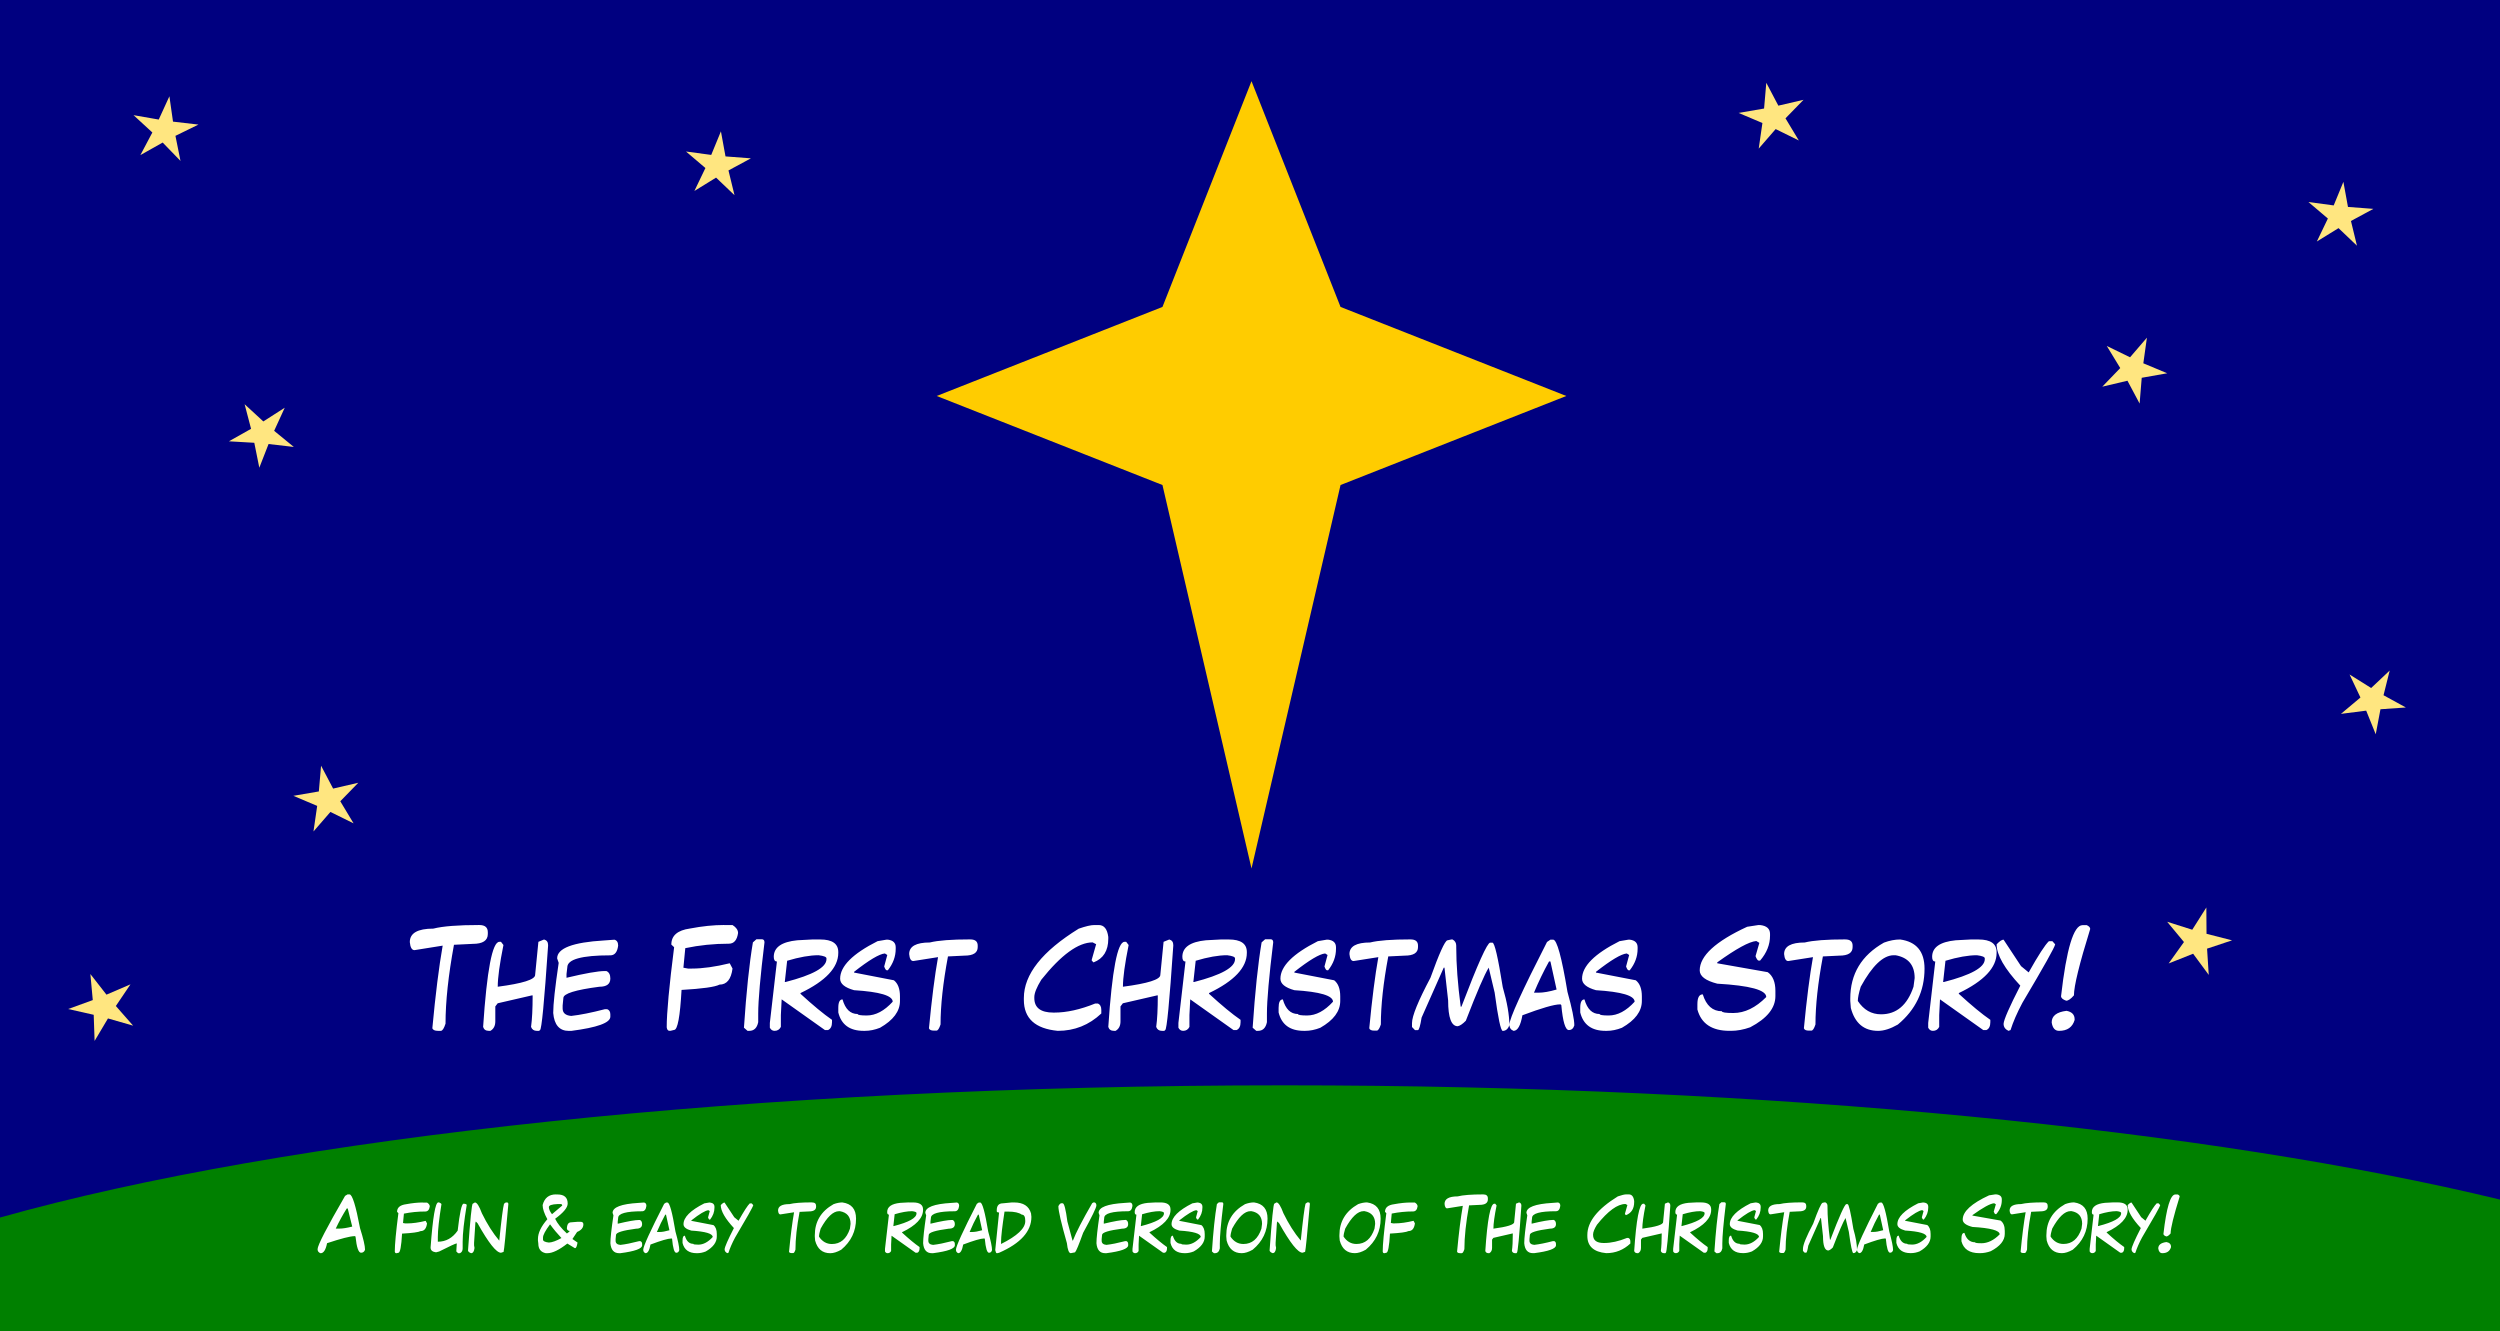 <svg width="1540" height="820" viewBox="0 0 1540 820" xmlns="http://www.w3.org/2000/svg"><rect x="0" y="0" width="1540" height="820" fill="#808080" stroke="none"/><title>story01</title><g fill="none" fill-rule="evenodd"><path fill="green" d="M1540 280H0v540h1540z"/><path d="M1540 0v738.94c-177.35-42.932-446.83-70.377-748.677-70.377C464.2 668.563 175.01 700.743 0 750V0h1540z" fill="navy"/><path fill="#FFE680" d="M181 275.324l-15.566-1.806-5.697 14.598-3.093-15.362-15.644-.906 13.654-7.69-3.97-15.158 11.53 10.61 13.19-8.462-6.527 14.247 12.123 9.93m36.824 231.873l-14.286-7.04-10.435 12.033 2.28-15.76-14.668-6.2 15.696-2.7 1.37-15.86 7.42 14.1 15.52-3.6-11.11 11.41 8.22 13.65m1234.06-355.87l-11.36-10.83-13.36 8.24 6.8-14.15-11.97-10.17 15.56 2.09 5.97-14.52 2.82 15.45 15.65 1.19-13.81 7.46m15.25 316.18l-5.87-14.54-15.56 1.99 12.02-10.08-6.7-14.18 13.3 8.32 11.42-10.76-3.8 15.22 13.76 7.54-15.65 1.09-2.91 15.41M1335 229.94l-15.698 2.777-1.298 15.885-7.492-14.073L1295 238.2l11.068-11.472-8.29-13.617 14.333 6.98L1322.5 208l-2.21 15.788 14.71 6.144M452.458 120.246L441.1 109.41l-13.363 8.238 6.795-14.15-11.963-10.164 15.55 2.09 5.97-14.52 2.82 15.443 15.65 1.19-13.82 7.455m659.36-18.446l-14.29-7.04-10.44 12.033 2.28-15.77-14.67-6.2 15.69-2.71 1.37-15.87 7.42 14.09 15.51-3.6-11.11 11.41 8.22 13.64m252.52 514.03l-9.64-13.07-15.09 6 9.45-13.2-10.36-12.49 15.47 4.91 8.68-13.72.11 16.23 15.74 4.02-15.41 5.12 1.04 16.2M111.19 99.14l-10.977-11.33-13.746 7.74 7.385-13.94-11.61-10.68 15.54 2.715 6.57-14.342 2.22 15.618 15.67 1.82-14.168 6.94 3.115 15.47M80.38 606.34l-9.02 13.357L82 631.807l-15.49-4.45-8.235 13.854-.555-16.1L42 621.56l15.147-5.507-1.48-16.05 9.916 12.705 14.805-6.367"/><path d="M214.082 735.75h1.23c1.706 0 3.86 6.92 6.465 20.762 2.058 6.536 3.086 10.976 3.086 13.32-.43 1.237-1.25 1.856-2.46 1.856-1.576 0-2.71-3.3-3.4-9.903l-.292-.312h-.31c-2.68.026-8.32 1.47-16.93 4.336-.8 4.12-2.14 6.19-4 6.19-1.23-.43-1.85-1.26-1.85-2.48 0-2.39 5.65-13.33 16.94-32.84l1.55-.94zm-.488 8.672c-2.474 3.932-4.733 8.066-6.778 12.402h2.15c2.095 0 4.764-.416 8.007-1.25l-2.774-11.152h-.61zm46.953-3.633h2.52c1.12.7 1.68 1.49 1.68 2.36-.3 2.09-1.23 3.14-2.794 3.14-4.492 0-8.874.43-13.144 1.31l-.55 5.78 1.38.25h1.11c3.3 0 7.13-.53 11.46-1.58l.84 1.58c-.42 3.15-1.72 4.72-3.91 4.72-1.36.69-5.18 1.21-11.47 1.56-.44 7.87-1.19 11.81-2.25 11.81l-1.11.25h-.28c-.47 0-.75-.36-.84-1.06 0-4.29.74-12.15 2.22-23.6l-.82-.8c0-2.65 1.86-4.21 5.59-4.71 3.74-.71 7.18-1.06 10.33-1.06zm10-.06c.833.34 1.295.69 1.387 1.05-1.485 9.28-2.227 16.03-2.227 20.23v2.89c4.974 0 9.05-2.28 12.227-6.84 1.25-11.04 2.454-16.56 3.613-16.56h.293c1.107.11 1.66.38 1.66.8-1.667 10.05-2.5 17.58-2.5 22.6v4.2c0 1.38-.56 2.34-1.68 2.89h-1.113l-1.094-1.06v-.53l.274-4.46c-.664 0-4.278 1.66-10.84 4.98l-1.953.52c-2.227-.29-3.34-1.25-3.34-2.89v-.26c1.354-18.4 2.93-27.6 4.726-27.6h.567zm22.05 0c1.186 0 2.605 2.22 4.258 6.68 3.204 6.56 6.765 12.17 10.684 16.83 1.31-12.85 2.29-20.43 2.93-22.72l1.07-.8h.8c.53 0 .8.36.8 1.07-1.6 18.36-2.58 28.15-2.93 29.39l-1.6.52c-2.85 0-7.66-6.06-14.42-18.16l-1.08-1.08-.28.8-.8 12.3v1.6l.27 1.6c-.24 2.14-.95 3.2-2.13 3.2-1.09-.39-1.72-.93-1.88-1.6 1.37-19.25 2.34-28.87 2.93-28.87l1.35-.8zm49.844-4.94h.96c4.2 0 6.29 1.87 6.29 5.62 0 2.46-2.58 5.58-7.73 9.35 1.38 2.9 3.8 5.92 7.25 9.06 1.12-.72 1.68-1.24 1.68-1.56-.75 0-1.31-.42-1.68-1.25 0-2.71.89-4.07 2.66-4.07l3.87-.31h1.92c1.14 0 1.7.52 1.7 1.56 0 2.08-1.29 3.64-3.86 4.69l-2.89 4.35 3.15 2.18c-.37 2.29-.86 3.43-1.46 3.43h-.23l-4.59-2.81c-5.06 3.96-9.16 5.94-12.3 5.94h-.98c-3.06-.63-4.59-2.61-4.59-5.94l-.23-1.88v-.94c0-3.69 1.94-7.74 5.8-12.17-1.94-3.53-2.91-6.44-2.91-8.73 1.12-4.37 3.86-6.56 8.23-6.56zm-4.35 7.81c.03 1.26.67 2.71 1.94 4.35l6.27-5.3v-.31l-.47-.63h-2.42c-3.54.15-5.31.78-5.31 1.87zm.73 10.6c-2.89 3.86-4.33 6.57-4.33 8.12v1.23c0 .97 1.21 1.6 3.62 1.87 1.96-.08 4.53-1.01 7.74-2.79-2.56-2.7-4.9-5.51-7.01-8.44zm58.01-13.42c.9.19 1.35.88 1.35 2.05-.28 2.21-1.17 3.32-2.67 3.32-9.81 0-14.72 1.36-14.72 4.1l-.27 2.3v1.27c6.41-1.54 10.78-2.31 13.13-2.31h.53c.9.39 1.35 1.24 1.35 2.56 0 1.87-1.25 2.81-3.75 2.81-8.21 1.07-12.32 2.35-12.32 3.85l-.25 2.56v1.01c0 1.53.98 2.39 2.93 2.56 3.08-.34 6.92-1.11 11.53-2.31h.8c.72.27 1.08.87 1.08 1.79v.76c0 2.09-4.47 3.71-13.4 4.86h-.8c-3.21 0-5-2.05-5.35-6.14 0-3.01.63-8.73 1.88-17.15l-.53-1.55c0-3.47 5.35-5.51 16.06-6.14l3.48-.25zm13.42 0h.94c1.29 0 2.92 5.95 4.9 17.87 1.57 5.62 2.35 9.44 2.35 11.46-.32 1.07-.95 1.6-1.87 1.6-1.19 0-2.05-2.85-2.57-8.54l-.23-.26h-.23c-2.03.02-6.31 1.27-12.85 3.73-.62 3.55-1.64 5.33-3.05 5.33-.94-.37-1.4-1.08-1.4-2.13 0-2.06 4.3-11.49 12.88-28.28l1.17-.8zm-.46 7.46c-1.87 3.38-3.59 6.94-5.16 10.68h1.64c1.59 0 3.62-.36 6.1-1.08l-2.11-9.61h-.47zm27.21-7.46h.41c1.8.22 2.7 1.09 2.7 2.61v.53c0 2.63-.9 5.08-2.69 7.34H437c-.287-.08-.567-.52-.84-1.31l1.055-3.93-.82-.53c-1.916.17-5.43 2.26-10.55 6.29v.25l13.634 2.63c1.38 1.09 2.07 2.93 2.07 5.51v1.56c0 3.53-2.28 6.59-6.82 9.18-1.78.7-3.51 1.05-5.18 1.05h-.43c-4.74 0-7.63-2.1-8.67-6.29v-1.58c0-1.93.48-2.89 1.44-2.89.95 3.33 2.67 5 5.17 5 0 .34 1.03.51 3.1.51 3.06 0 6.02-1.57 8.88-4.71 0-2.08-4.41-3.4-13.22-3.95-3.18-.89-4.77-2.2-4.77-3.93 0-4.26 4.27-8.54 12.81-12.85l3.1-.53zm9.34 0l5.98 9.06 2.62 2.14c3.31-5.89 5.62-9.45 6.92-10.69h1.19l.96 1.07c-.13.95-3.87 7.61-11.21 20-1.85 3.47-3.2 6.59-4.06 9.33l-.7.27c-1.12-.52-1.68-1.32-1.68-2.4.07-1.4 1.97-5.75 5.72-13.07-5.4-5.81-8.1-10.52-8.1-14.14 1-1.07 1.8-1.6 2.38-1.6zm53.83-.08c1.69 0 2.54.7 2.54 2.11v.53c0 1.94-1.51 2.91-4.53 2.91l-5.64.27c-1.69 9.02-2.54 16.78-2.54 23.28-.45 1.4-.92 2.11-1.4 2.11h-.86c-.97 0-1.54-.27-1.7-.81.95-9.99 1.99-18.1 3.11-24.34l-8.47 1.32c-.79 0-1.26-.8-1.4-2.39 0-2.64 2.35-3.96 7.07-3.96 2.82-.71 7.44-1.06 13.85-1.06zm18.81.02c5.56.77 8.34 4.09 8.34 9.98 0 7.71-3.05 14.09-9.14 19.14-2.51 1.43-4.76 2.14-6.74 2.14-4.83 0-7.94-2.61-9.33-7.82l-.19-2.42v-.82c0-8.41 3.84-14.79 11.53-19.14 1.93-.72 3.78-1.08 5.55-1.08zm-14.49 21.03c2.01 3.04 4.66 4.57 7.95 4.57 5.3 0 9.01-3.15 11.12-9.44l.39-2.97c0-4.43-2.18-7.03-6.54-7.81h-.6c-3.61 0-7.38 3.59-11.31 10.78-.66 2.16-.99 3.78-.99 4.86zm55.22-21.04h2.69c4.13 0 6.2 1.44 6.2 4.31v.27c0 5.04-4.31 9.62-12.93 13.75v.25c4.31 3.96 7.9 6.92 10.78 8.9v.8c0 1.39-.45 2.29-1.35 2.7H564l-14.804-10.5-.273 5.39v4.04c-.456.9-1.173 1.35-2.15 1.35-.715 0-1.256-.36-1.62-1.08v-1.62l2.42-21.04c-.715 0-1.073-.54-1.073-1.6 0-3.24 2.69-5.13 8.062-5.67l5.12-.28zm-9.41 14.55h.27c9.33-2.4 13.99-5 13.99-7.81v-.28c0-.5-.9-.86-2.69-1.08-2.98 0-6.57.63-10.76 1.89l-.8 7.26zm39.18-14.49c.9.19 1.35.88 1.35 2.05-.28 2.21-1.18 3.32-2.67 3.32-9.81 0-14.72 1.36-14.72 4.1l-.28 2.3v1.27c6.41-1.54 10.78-2.31 13.13-2.31h.53c.9.39 1.35 1.24 1.35 2.56 0 1.87-1.25 2.81-3.75 2.81-8.21 1.07-12.32 2.35-12.32 3.85l-.25 2.56v1.01c0 1.53.98 2.39 2.93 2.56 3.08-.34 6.92-1.11 11.53-2.31h.8c.72.27 1.07.87 1.07 1.8v.76c0 2.09-4.46 3.71-13.39 4.86h-.8c-3.21 0-5-2.05-5.35-6.14 0-3.01.63-8.73 1.88-17.15l-.53-1.55c0-3.47 5.36-5.51 16.06-6.13l3.48-.25zm13.42 0h.94c1.29 0 2.92 5.95 4.9 17.87 1.57 5.62 2.35 9.44 2.35 11.46-.32 1.07-.95 1.6-1.87 1.6-1.2 0-2.06-2.85-2.58-8.54l-.23-.26h-.24c-2.03.02-6.31 1.27-12.85 3.73-.62 3.55-1.64 5.33-3.05 5.33-.94-.37-1.4-1.08-1.4-2.13 0-2.06 4.29-11.49 12.87-28.28l1.17-.8zm-.47 7.46c-1.87 3.38-3.59 6.94-5.15 10.68h1.64c1.59 0 3.62-.36 6.09-1.08l-2.1-9.61h-.47zm21.08-7.52h1.19c5.67 0 9.14 2.24 10.41 6.74l.23 2.14c0 8.94-6.62 16.31-19.88 22.11l-1.17.27H614c-.35 0-.662-.63-.935-1.9l2.36-23.18c-.95 0-1.428-.27-1.428-.8v-.55c0-2.87 1.262-4.3 3.79-4.3l5.682-.55zm-4.73 5.66c-1.42 9.22-2.13 15.41-2.13 18.59v1.34c9.94-4.96 14.91-9.64 14.91-14.03v-.26c0-2.53-.71-3.79-2.13-3.79-1.75-1.25-4.59-1.88-8.51-1.88h-2.13zm54.75-5.67h.78c.7.29 1.06.91 1.06 1.87 0 1.3-2.72 6.91-8.16 16.84-2.67 7.43-4.33 11.44-5 12.03l-2.62.52c-1.14 0-1.94-2.05-2.38-6.16-3.5-12.36-5.25-19.93-5.25-22.71.29-.81.81-1.44 1.58-1.88h1.06c.96 0 1.92 3.74 2.9 11.23l3.17 11.75h.25c1.83-4.82 5.77-12.48 11.84-22.99l.8-.53zm22.71.06c.9.19 1.35.88 1.35 2.05-.28 2.21-1.18 3.32-2.67 3.32-9.81 0-14.72 1.37-14.72 4.1l-.27 2.3v1.27c6.41-1.54 10.79-2.31 13.13-2.31h.53c.9.39 1.35 1.24 1.35 2.56 0 1.87-1.25 2.81-3.75 2.81-8.21 1.07-12.32 2.35-12.32 3.85l-.25 2.56v1.01c0 1.54.98 2.39 2.93 2.56 3.08-.34 6.92-1.11 11.53-2.31h.8c.718.28 1.07.88 1.07 1.8v.77c0 2.09-4.46 3.71-13.39 4.86h-.8c-3.22 0-5-2.05-5.35-6.14 0-3.01.62-8.72 1.87-17.15l-.53-1.55c0-3.46 5.35-5.5 16.055-6.13l3.475-.25zm15.9-.06h2.7c4.13 0 6.19 1.44 6.19 4.32v.27c0 5.04-4.31 9.62-12.93 13.75v.25c4.31 3.96 7.91 6.93 10.78 8.91v.8c0 1.39-.45 2.29-1.35 2.7h-1.07l-14.81-10.51-.27 5.39v4.04c-.45.9-1.17 1.35-2.14 1.35-.71 0-1.25-.36-1.62-1.08v-1.62l2.42-21.03c-.71 0-1.07-.53-1.07-1.6 0-3.24 2.69-5.13 8.07-5.67l5.12-.28zm-9.41 14.55h.27c9.32-2.4 13.99-5 13.99-7.81v-.28c0-.49-.9-.85-2.69-1.07-2.98 0-6.57.63-10.76 1.89l-.8 7.27zm34.85-14.49h.41c1.8.22 2.7 1.09 2.7 2.62v.53c0 2.63-.9 5.08-2.69 7.34h-.41c-.29-.08-.57-.51-.84-1.31l1.05-3.93-.82-.53c-1.91.17-5.43 2.26-10.54 6.29v.25l13.6 2.65c1.38 1.09 2.07 2.93 2.07 5.5v1.56c0 3.52-2.27 6.58-6.81 9.18-1.78.7-3.51 1.05-5.17 1.05h-.43c-4.74 0-7.63-2.1-8.67-6.29v-1.58c0-1.93.48-2.9 1.446-2.9.95 3.33 2.68 5 5.18 5 0 .34 1.04.51 3.11.51 3.06 0 6.02-1.57 8.89-4.71 0-2.09-4.4-3.4-13.22-3.95-3.17-.89-4.76-2.2-4.76-3.93 0-4.26 4.27-8.54 12.81-12.85l3.11-.53zm13.22-.14h1.84c.62 0 .92.35.92 1.07-1.43 11.69-2.15 19.8-2.15 24.33V769c-.4 1.98-1.42 2.97-3.04 2.97h-.6l-1.23-1.07c.82-12.267 1.84-22 3.07-29.2l1.21-1.075zm21.66.07c5.56.77 8.34 4.09 8.34 9.98 0 7.71-3.04 14.09-9.14 19.14-2.51 1.43-4.76 2.15-6.74 2.15-4.83 0-7.94-2.61-9.33-7.81l-.2-2.42v-.82c0-8.41 3.84-14.79 11.52-19.14 1.93-.72 3.78-1.08 5.55-1.08zm-14.49 21.04c2.01 3.05 4.66 4.57 7.95 4.57 5.3 0 9-3.15 11.11-9.43l.39-2.97c0-4.43-2.18-7.03-6.54-7.82h-.6c-3.6 0-7.37 3.59-11.31 10.78-.66 2.16-.99 3.78-.99 4.86zm28.36-21.04c1.19 0 2.61 2.22 4.26 6.68 3.2 6.56 6.76 12.17 10.68 16.83 1.32-12.85 2.3-20.42 2.93-22.72l1.08-.8h.8c.54 0 .8.36.8 1.07-1.6 18.36-2.58 28.15-2.93 29.39l-1.6.53c-2.85 0-7.65-6.06-14.41-18.17l-1.08-1.08-.27.8-.8 12.31v1.6l.28 1.6c-.23 2.13-.94 3.2-2.13 3.2-1.09-.39-1.71-.93-1.87-1.6 1.37-19.25 2.35-28.87 2.93-28.87l1.35-.8zm55.8 0c5.56.77 8.34 4.09 8.34 9.98 0 7.71-3.05 14.09-9.14 19.14-2.51 1.43-4.76 2.14-6.74 2.14-4.83 0-7.94-2.61-9.33-7.81l-.19-2.42v-.82c0-8.41 3.84-14.79 11.52-19.14 1.93-.72 3.78-1.08 5.55-1.08zm-14.5 21.03c2.01 3.05 4.66 4.57 7.95 4.57 5.3 0 9.01-3.14 11.12-9.43l.39-2.97c0-4.43-2.18-7.03-6.54-7.82h-.6c-3.61 0-7.38 3.59-11.31 10.78-.67 2.16-1 3.78-1 4.86zm41.4-20.97h2.52c1.12.7 1.68 1.49 1.68 2.36-.3 2.09-1.23 3.14-2.79 3.14-4.49 0-8.87.44-13.14 1.31l-.54 5.78 1.39.26h1.12c3.31 0 7.13-.53 11.47-1.58l.84 1.58c-.41 3.15-1.72 4.73-3.9 4.73-1.35.69-5.17 1.21-11.46 1.56-.44 7.87-1.19 11.81-2.25 11.81l-1.11.26h-.27c-.47 0-.75-.35-.84-1.05 0-4.29.74-12.15 2.23-23.6l-.82-.8c0-2.65 1.86-4.22 5.59-4.71 3.73-.71 7.18-1.06 10.33-1.06zm44.61-5c1.93 0 2.89.82 2.89 2.46v.61c0 2.25-1.72 3.38-5.15 3.38l-6.43.31c-1.93 10.47-2.89 19.46-2.89 26.99-.52 1.64-1.06 2.46-1.61 2.46h-.97c-1.11 0-1.75-.31-1.93-.92 1.08-11.59 2.26-21.01 3.54-28.24l-9.65 1.54c-.9 0-1.43-.92-1.6-2.75 0-3.07 2.68-4.61 8.05-4.61 3.22-.82 8.47-1.23 15.77-1.23zm22.13 4.94c.93.25 1.39.88 1.39 1.9v.25c-1.3 19.23-2.23 28.85-2.77 28.85l-.29.27h-.82c-.96 0-1.61-.45-1.95-1.35.37-2.57.55-6.16.55-10.78h-.27l-11.68 2.69-.82 1.07v5.12c0 1.52-.56 2.6-1.68 3.24h-.54c-1.04 0-1.69-.45-1.95-1.35 1.29-19.42 3.15-29.12 5.57-29.12h.54l.84 1.09c-1.3 6.44-1.95 11.2-1.95 14.28 8.53-1.12 12.79-2.47 12.79-4.05l1.11-11.33 1.95-.8zm24.02.06c.9.19 1.35.88 1.35 2.05-.28 2.21-1.18 3.32-2.67 3.32-9.81 0-14.72 1.37-14.72 4.1l-.27 2.3v1.27c6.4-1.54 10.78-2.31 13.12-2.31h.53c.9.39 1.35 1.24 1.35 2.56 0 1.87-1.25 2.81-3.75 2.81-8.22 1.07-12.33 2.35-12.33 3.85l-.25 2.56v1.01c0 1.53.98 2.39 2.93 2.56 3.07-.34 6.92-1.11 11.52-2.31h.8c.72.27 1.08.87 1.08 1.8v.76c0 2.09-4.46 3.72-13.4 4.86h-.8c-3.21 0-5-2.05-5.35-6.13 0-3.01.63-8.72 1.88-17.15l-.53-1.55c0-3.46 5.35-5.51 16.05-6.13l3.48-.26zm42.09-5h1.49c1.83 0 2.93 1.35 3.28 4.06v.62c0 4.1-1.69 6.81-5.06 8.11l-.61-.63v-.31l1.5-5.3-1.19-.63c-4.91 0-10.76 4.26-17.57 12.79-1.59 2.59-2.38 4.57-2.38 5.94v.31c0 3.32 2.18 4.98 6.55 4.98h.32c4.21 0 8.87-1.04 13.99-3.11h.9c.8.33 1.2 1.05 1.2 2.17V766c-4.21 3.96-9.17 5.94-14.88 5.94-7.74-.73-11.62-4.265-11.62-10.606v-.625c0-8.08 6.26-16 18.77-23.73 2.38-.83 4.17-1.25 5.35-1.25zm25.63 4.94c.93.25 1.39.88 1.39 1.9v.25c-1.3 19.23-2.23 28.85-2.77 28.85l-.29.27h-.82c-.96 0-1.61-.45-1.95-1.35.36-2.57.55-6.16.55-10.78h-.28l-11.68 2.69-.82 1.07v5.12c0 1.52-.56 2.6-1.68 3.24h-.54c-1.04 0-1.7-.45-1.96-1.35 1.29-19.42 3.15-29.12 5.57-29.12h.55l.84 1.09c-1.3 6.44-1.95 11.2-1.95 14.28 8.53-1.12 12.79-2.47 12.79-4.05l1.12-11.33 1.95-.8zm17.68 0h2.7c4.13 0 6.19 1.44 6.19 4.32v.28c0 5.04-4.31 9.62-12.93 13.75v.25c4.31 3.96 7.91 6.93 10.78 8.9v.8c0 1.39-.45 2.29-1.34 2.69h-1.07l-14.81-10.51-.27 5.39v4.04c-.46.9-1.17 1.35-2.15 1.35-.72 0-1.26-.36-1.62-1.08v-1.62l2.42-21.04c-.72 0-1.07-.54-1.07-1.6 0-3.24 2.69-5.13 8.07-5.67l5.12-.27zm-9.41 14.55h.27c9.32-2.39 13.98-5 13.98-7.81v-.27c0-.5-.9-.86-2.7-1.08-2.98 0-6.57.63-10.76 1.89l-.8 7.26zm24.57-14.63h1.83c.61 0 .92.36.92 1.07-1.43 11.69-2.15 19.81-2.15 24.34V769c-.4 1.98-1.42 2.97-3.05 2.97h-.6l-1.23-1.072c.82-12.266 1.85-22 3.07-29.2l1.21-1.074zm21.13.13h.41c1.79.22 2.69 1.09 2.69 2.61v.53c0 2.63-.9 5.07-2.7 7.34h-.41c-.29-.08-.57-.52-.84-1.31l1.06-3.93-.82-.53c-1.92.17-5.43 2.26-10.55 6.29v.25l13.63 2.63c1.38 1.09 2.07 2.93 2.07 5.51v1.56c0 3.53-2.27 6.59-6.82 9.18-1.79.7-3.51 1.05-5.18 1.05h-.43c-4.74 0-7.63-2.1-8.67-6.29v-1.58c0-1.93.48-2.89 1.45-2.89.95 3.33 2.67 5 5.17 5 0 .34 1.04.51 3.11.51 3.06 0 6.03-1.57 8.89-4.71 0-2.09-4.4-3.4-13.22-3.95-3.17-.89-4.76-2.2-4.76-3.93 0-4.26 4.27-8.54 12.82-12.85l3.1-.53zm28.63-.08c1.69 0 2.54.7 2.54 2.11v.52c0 1.94-1.51 2.91-4.54 2.91l-5.64.27c-1.69 9.02-2.54 16.78-2.54 23.28-.45 1.4-.92 2.11-1.4 2.11h-.86c-.97 0-1.54-.27-1.7-.81.95-9.98 1.99-18.09 3.11-24.33l-8.48 1.33c-.79 0-1.26-.79-1.4-2.38 0-2.64 2.36-3.96 7.07-3.96 2.83-.7 7.44-1.05 13.85-1.05zm13.86.02h.51c.83.45 1.25 1.16 1.25 2.13v.54c0 5.78.51 12.55 1.52 20.31h.26c5.58-14.61 8.86-21.91 9.85-21.91h.76c.74 0 1.92 5.08 3.54 15.23 1.51 5.2 2.26 9.57 2.26 13.08-.49 1.25-1.25 1.87-2.26 1.87-.67 0-1.6-4.37-2.77-13.11l-2.03-8.54c-1.45 2.31-4.06 8.37-7.84 18.16-1.08 1.11-2 1.73-2.77 1.87-2.18 0-3.28-2.94-3.28-8.83l-1.25-11.21h-.25l-7.58 17.09c-.45 2.85-.88 4.27-1.27 4.27h-.99l-1.01-1.054v-1.34c0-2.397 2.11-7.56 6.31-15.49 3-8.33 4.93-12.61 5.8-12.83l1.27-.27zm33.99.06h.94c1.29 0 2.92 5.95 4.9 17.87 1.56 5.62 2.34 9.44 2.34 11.46-.33 1.07-.95 1.6-1.88 1.6-1.2 0-2.06-2.85-2.58-8.54l-.23-.25h-.23c-2.03.02-6.31 1.27-12.85 3.73-.63 3.55-1.64 5.33-3.05 5.33-.94-.37-1.4-1.08-1.4-2.13 0-2.06 4.29-11.49 12.87-28.28l1.18-.8zm-.47 7.46c-1.88 3.38-3.59 6.94-5.16 10.68h1.64c1.59 0 3.62-.36 6.09-1.08l-2.11-9.61h-.47zm27.21-7.46h.41c1.79.22 2.69 1.09 2.69 2.61v.53c0 2.63-.9 5.07-2.7 7.34h-.41c-.28-.08-.56-.52-.84-1.31l1.06-3.93-.82-.53c-1.91.17-5.43 2.26-10.55 6.29v.25l13.64 2.63c1.38 1.09 2.07 2.93 2.07 5.51v1.56c0 3.53-2.27 6.59-6.82 9.18-1.78.7-3.51 1.05-5.18 1.05h-.43c-4.74 0-7.63-2.1-8.67-6.29v-1.58c0-1.93.49-2.89 1.45-2.89.95 3.33 2.68 5 5.18 5 0 .34 1.03.51 3.1.51 3.06 0 6.02-1.57 8.89-4.71 0-2.09-4.41-3.4-13.22-3.95-3.18-.89-4.77-2.2-4.77-3.93 0-4.26 4.27-8.54 12.81-12.85l3.11-.53zm44.49-5h.53c2.26.24 3.39 1.26 3.39 3.04v.6c0 3.05-1.13 5.89-3.4 8.52h-.53c-.35-.09-.7-.6-1.04-1.52l1.31-4.55-1.05-.63c-2.41.2-6.86 2.63-13.36 7.3v.31l17.28 3.05c1.75 1.26 2.62 3.39 2.62 6.39v1.82c0 4.09-2.87 7.64-8.63 10.66-2.26.81-4.44 1.21-6.54 1.21h-.52c-6.02 0-9.68-2.43-11-7.3v-1.82c0-2.24.61-3.36 1.83-3.36 1.2 3.85 3.38 5.78 6.54 5.78 0 .4 1.31.6 3.93.6 3.88 0 7.63-1.82 11.25-5.47 0-2.41-5.59-3.93-16.76-4.57-4.01-1.03-6.01-2.54-6.01-4.55 0-4.95 5.41-9.92 16.23-14.92l3.928-.61zm29.65 4.92c1.69 0 2.54.7 2.54 2.11v.52c0 1.94-1.51 2.91-4.53 2.91l-5.65.27c-1.69 9.02-2.54 16.78-2.54 23.28-.46 1.4-.92 2.11-1.41 2.11h-.86c-.97 0-1.54-.27-1.7-.81.95-9.98 1.99-18.09 3.11-24.33l-8.48 1.33c-.79 0-1.26-.79-1.4-2.38 0-2.64 2.36-3.96 7.07-3.96 2.83-.7 7.44-1.05 13.85-1.05zm18.81.02c5.56.77 8.34 4.09 8.34 9.98 0 7.71-3.05 14.09-9.14 19.14-2.52 1.43-4.76 2.15-6.74 2.15-4.83 0-7.95-2.61-9.34-7.82l-.2-2.42v-.82c0-8.41 3.84-14.79 11.52-19.14 1.93-.72 3.78-1.08 5.55-1.08zm-14.5 21.03c2.01 3.04 4.66 4.57 7.95 4.57 5.3 0 9-3.15 11.11-9.44l.39-2.97c0-4.42-2.18-7.03-6.54-7.81h-.6c-3.6 0-7.37 3.6-11.31 10.78-.66 2.16-.99 3.79-.99 4.87zm38.61-21.04h2.69c4.13 0 6.19 1.44 6.19 4.32v.27c0 5.04-4.3 9.63-12.92 13.75v.26c4.31 3.96 7.9 6.93 10.78 8.91v.8c0 1.4-.45 2.3-1.35 2.7h-1.08l-14.8-10.51-.28 5.39v4.05c-.45.9-1.17 1.34-2.14 1.34-.72 0-1.26-.36-1.62-1.07v-1.62l2.42-21.04c-.71 0-1.07-.54-1.07-1.6 0-3.24 2.69-5.13 8.07-5.67l5.12-.28zm-9.42 14.55h.28c9.32-2.39 13.99-5 13.99-7.81v-.27c0-.49-.9-.85-2.7-1.07-2.98 0-6.57.63-10.76 1.89l-.8 7.26zm20.67-14.47l5.98 9.06 2.62 2.14c3.31-5.88 5.62-9.44 6.92-10.68h1.19l.96 1.08c-.13.95-3.87 7.62-11.21 20-1.85 3.47-3.2 6.59-4.06 9.33l-.7.27c-1.12-.52-1.68-1.32-1.68-2.4.07-1.39 1.97-5.75 5.72-13.07-5.4-5.8-8.1-10.52-8.1-14.14 1-1.06 1.8-1.6 2.38-1.6zm28.48-4.96c.78.36 1.18.8 1.18 1.31-3.71 11.95-5.57 19.52-5.57 22.71-1.05 1.22-1.94 1.84-2.66 1.84-1.17-.42-1.76-.94-1.76-1.56 1.85-16.2 4.3-24.3 7.35-24.3h1.46zm-6.93 29.32c1.85.35 2.78 1.31 2.78 2.89v.25c-.74 2.47-2.52 3.71-5.33 3.71-1.39 0-2.23-.97-2.52-2.89 0-2.23 1.69-3.55 5.08-3.97zM295.29 569.82c3.47 0 5.205 1.477 5.205 4.43v1.09c0 4.055-3.1 6.082-9.28 6.082l-11.57.562c-3.47 18.844-5.2 35.04-5.2 48.586-.94 2.953-1.9 4.43-2.89 4.43h-1.75c-1.99 0-3.15-.55-3.48-1.652 1.94-20.86 4.07-37.805 6.36-50.836l-17.36 2.777c-1.617 0-2.58-1.66-2.882-4.96 0-5.53 4.83-8.3 14.488-8.3 5.79-1.48 15.24-2.22 28.37-2.22zm39.83 8.895c1.667.445 2.5 1.582 2.5 3.41v.457c-2.344 34.617-4.01 51.926-4.993 51.926l-.52.492h-1.47c-1.733 0-2.905-.81-3.514-2.426.65-4.617.98-11.086.98-19.406h-.497l-21.02 4.852-1.475 1.933v9.21c0 2.743-1.01 4.69-3.02 5.837h-.98c-1.87 0-3.04-.81-3.51-2.426 2.32-34.945 5.66-52.418 10.02-52.418h.99l1.51 1.97c-2.34 11.6-3.51 20.167-3.51 25.698 15.36-2.015 23.03-4.44 23.03-7.277l2.01-20.39 3.51-1.442zm43.24.105c1.61.352 2.42 1.582 2.42 3.692-.51 3.984-2.12 5.976-4.812 5.976-17.673 0-26.51 2.46-26.51 7.383l-.49 4.15v2.29c11.53-2.76 19.405-4.15 23.624-4.15h.95c1.615.71 2.424 2.24 2.424 4.61 0 3.38-2.25 5.06-6.75 5.06-14.79 1.92-22.18 4.23-22.18 6.93l-.45 4.61v1.83c0 2.77 1.76 4.3 5.274 4.61 5.53-.61 12.44-1.99 20.74-4.15h1.44c1.29.5 1.93 1.57 1.93 3.24v1.37c0 3.78-8.04 6.69-24.12 8.76h-1.44c-5.79 0-9-3.68-9.633-11.04 0-5.41 1.124-15.7 3.374-30.86l-.95-2.77c0-6.23 9.63-9.91 28.9-11.04l6.26-.46zm67.71-9h5.167c2.28 1.453 3.41 3.094 3.41 4.922-.63 4.383-2.53 6.574-5.69 6.574-9.183 0-18.13.914-26.82 2.743l-1.16 12.05 2.846.53h2.28c6.75 0 14.55-1.09 23.41-3.27l1.72 3.27c-.87 6.58-3.54 9.88-8.02 9.88-2.74 1.45-10.533 2.54-23.38 3.27-.91 16.43-2.435 24.64-4.57 24.64l-2.283.56h-.56c-.96 0-1.54-.73-1.73-2.18 0-8.96 1.526-25.4 4.57-49.33l-1.72-1.62c0-5.53 3.81-8.83 11.427-9.88 7.64-1.46 14.67-2.18 21.09-2.18zm19.9 8.754h3.3c1.1 0 1.65.645 1.65 1.934-2.573 21.047-3.862 35.648-3.862 43.804v5.344C466.33 633.22 464.5 635 461.57 635h-1.09l-2.213-1.934c1.476-22.078 3.316-39.597 5.52-52.558l2.18-1.934zm34.41.14h4.85c7.43 0 11.15 2.59 11.15 7.77v.493c0 9.07-7.76 17.32-23.272 24.75v.457c7.757 7.125 14.226 12.468 19.406 16.03v1.442c0 2.508-.81 4.125-2.43 4.852h-1.935l-26.65-18.914-.49 9.703v7.277c-.82 1.617-2.11 2.426-3.87 2.426-1.29 0-2.26-.645-2.92-1.934v-2.918l4.36-37.863c-1.29 0-1.94-.96-1.94-2.883 0-5.836 4.84-9.234 14.52-10.195l9.21-.492zm-16.94 26.192h.493c16.78-4.312 25.17-9 25.17-14.062v-.492c0-.89-1.62-1.536-4.85-1.934-5.37 0-11.83 1.137-19.37 3.41l-1.45 13.078zm62.72-26.086h.737c3.24.4 4.86 1.97 4.86 4.71v.95c0 4.735-1.62 9.14-4.852 13.22h-.73c-.51-.14-1.02-.927-1.51-2.356l1.9-7.067-1.474-.95c-3.44.306-9.77 4.08-18.98 11.32v.458l24.54 4.747c2.48 1.968 3.73 5.273 3.73 9.914v2.812c0 6.352-4.09 11.86-12.27 16.524-3.21 1.265-6.31 1.898-9.31 1.898h-.8c-8.53 0-13.73-3.773-15.61-11.32v-2.848c0-3.47.87-5.203 2.6-5.203 1.71 6 4.82 9 9.32 9 0 .6 1.87.91 5.59.91 5.51 0 10.84-2.83 16-8.48 0-3.75-7.93-6.12-23.8-7.1-5.72-1.6-8.58-3.95-8.58-7.07 0-7.67 7.69-15.38 23.06-23.13l5.59-.95zm51.54-.14c3.045 0 4.57 1.265 4.57 3.797v.95c0 3.49-2.72 5.237-8.16 5.237l-10.16.492c-3.046 16.243-4.57 30.21-4.57 41.907-.82 2.53-1.663 3.796-2.53 3.796h-1.55c-1.755 0-2.775-.48-3.06-1.45 1.715-17.98 3.578-32.58 5.59-43.81l-15.25 2.4c-1.43 0-2.273-1.43-2.53-4.29 0-4.76 4.24-7.14 12.725-7.14 5.086-1.27 13.395-1.9 24.926-1.9zm76.43-8.86h2.67c3.304 0 5.273 2.438 5.906 7.313v1.125c0 7.383-3.03 12.246-9.1 14.59l-1.09-1.125v-.563l2.707-9.527-2.15-1.125c-8.84 0-19.39 7.676-31.64 23.027-2.86 4.664-4.29 8.227-4.29 10.688v.562c0 5.977 3.92 8.965 11.78 8.965h.56c7.57 0 15.96-1.863 25.17-5.59h1.61c1.43.586 2.147 1.887 2.147 3.903v2.25c-7.57 7.125-16.5 10.687-26.79 10.687-13.94-1.313-20.92-7.676-20.92-19.09v-1.125c0-14.555 11.27-28.793 33.79-42.715 4.29-1.5 7.5-2.25 9.636-2.25zm46.123 8.895c1.66.445 2.49 1.582 2.49 3.41v.457c-2.347 34.617-4.01 51.926-4.995 51.926l-.53.492h-1.48c-1.74 0-2.91-.81-3.52-2.426.655-4.617.983-11.086.983-19.406h-.49l-21.02 4.852-1.47 1.933v9.21c0 2.743-1 4.69-3.02 5.837h-.98c-1.87 0-3.04-.81-3.51-2.426 2.32-34.945 5.66-52.418 10.02-52.418h.99l1.52 1.97c-2.34 11.6-3.51 20.167-3.51 25.698 15.35-2.015 23.03-4.44 23.03-7.277l2.01-20.39 3.52-1.442zm31.81 0h4.85c7.43 0 11.143 2.59 11.143 7.77v.492c0 9.07-7.76 17.32-23.275 24.75v.457c7.76 7.125 14.23 12.468 19.41 16.03v1.442c0 2.508-.81 4.125-2.43 4.852h-1.93l-26.65-18.914-.49 9.703v7.277c-.82 1.617-2.11 2.426-3.87 2.426-1.29 0-2.26-.645-2.92-1.934v-2.918l4.36-37.863c-1.29 0-1.93-.96-1.93-2.883 0-5.836 4.84-9.234 14.52-10.195l9.21-.492zm-16.95 26.19h.495c16.78-4.31 25.17-9 25.17-14.06v-.493c0-.89-1.62-1.536-4.86-1.934-5.37 0-11.827 1.137-19.37 3.41l-1.44 13.078zm44.23-26.33h3.305c1.1 0 1.65.644 1.65 1.933-2.58 21.047-3.87 35.648-3.87 43.804v5.344c-.73 3.563-2.56 5.344-5.49 5.344h-1.09l-2.217-1.934c1.48-22.078 3.32-39.597 5.52-52.558l2.18-1.934zm38.04.245h.738c3.23.4 4.85 1.97 4.85 4.71v.95c0 4.735-1.62 9.14-4.85 13.22h-.74c-.51-.14-1.02-.927-1.51-2.356l1.9-7.067-1.47-.95c-3.44.306-9.77 4.08-18.98 11.32v.458l24.54 4.747c2.48 1.968 3.73 5.273 3.73 9.914v2.812c0 6.352-4.09 11.86-12.27 16.524C810.11 634.367 807 635 804 635h-.77c-8.53 0-13.737-3.773-15.61-11.32v-2.848c0-3.47.865-5.203 2.6-5.203 1.71 6 4.82 9 9.32 9 0 .6 1.86.91 5.59.91 5.51 0 10.84-2.83 15.99-8.48 0-3.75-7.934-6.12-23.8-7.1-5.72-1.6-8.58-3.95-8.58-7.07 0-7.67 7.69-15.38 23.063-23.13l5.59-.95zm51.54-.14c3.046 0 4.57 1.265 4.57 3.797v.95c0 3.49-2.72 5.237-8.16 5.237l-10.16.492c-3.043 16.243-4.57 30.21-4.57 41.907-.82 2.53-1.66 3.796-2.53 3.796h-1.544c-1.76 0-2.78-.48-3.06-1.45 1.71-17.98 3.57-32.58 5.59-43.81l-15.25 2.4c-1.43 0-2.28-1.43-2.54-4.29 0-4.76 4.24-7.14 12.72-7.14 5.08-1.27 13.39-1.9 24.92-1.9zm24.96.035h.914c1.5.82 2.25 2.097 2.25 3.832v.984c0 10.41.91 22.6 2.74 36.57h.456c10.03-26.29 15.94-39.44 17.72-39.44h1.37c1.336 0 3.46 9.14 6.363 27.42 2.72 9.38 4.08 17.23 4.08 23.56-.89 2.25-2.25 3.38-4.08 3.38-1.22 0-2.88-7.86-4.99-23.59l-3.652-15.36c-2.604 4.17-7.303 15.07-14.1 32.7-1.945 1.99-3.61 3.12-4.99 3.38-3.94 0-5.91-5.29-5.91-15.89l-2.25-20.18h-.456l-13.64 30.76c-.82 5.13-1.585 7.7-2.288 7.7h-1.79l-1.83-1.9v-2.43c0-4.31 3.785-13.6 11.355-27.88 5.39-15 8.87-22.7 10.44-23.1l2.29-.49zm61.17.105h1.69c2.32 0 5.26 10.723 8.822 32.168 2.815 10.125 4.22 17.004 4.22 20.637-.585 1.922-1.71 2.883-3.374 2.883-2.15 0-3.7-5.12-4.64-15.363l-.42-.457h-.42c-3.65.046-11.37 2.285-23.13 6.714-1.12 6.4-2.95 9.598-5.48 9.598-1.69-.656-2.53-1.934-2.53-3.832 0-3.703 7.72-20.672 23.17-50.906l2.11-1.442zm-.842 13.43c-3.38 6.094-6.47 12.504-9.28 19.23h2.96c2.86 0 6.52-.644 10.97-1.933l-3.8-17.297h-.84zm48.97-13.43h.74c3.23.4 4.85 1.97 4.85 4.71v.95c0 4.735-1.62 9.14-4.85 13.22h-.74c-.51-.14-1.02-.927-1.51-2.356l1.9-7.067-1.47-.95c-3.44.306-9.77 4.08-18.98 11.32v.458l24.54 4.747c2.48 1.968 3.73 5.273 3.73 9.914v2.812c0 6.352-4.09 11.86-12.27 16.524-3.21 1.265-6.31 1.898-9.31 1.898h-.77c-8.53 0-13.73-3.773-15.61-11.32v-2.848c0-3.47.87-5.203 2.6-5.203 1.71 6 4.82 9 9.32 9 0 .6 1.86.91 5.59.91 5.51 0 10.84-2.83 15.99-8.48 0-3.75-7.93-6.12-23.8-7.1-5.72-1.6-8.58-3.95-8.58-7.07 0-7.67 7.69-15.38 23.07-23.13l5.59-.95zm80.09-9h.95c4.08.446 6.12 2.274 6.12 5.485v1.09c0 5.484-2.04 10.593-6.12 15.328h-.95c-.63-.164-1.25-1.078-1.86-2.743l2.36-8.19-1.9-1.126c-4.33.352-12.35 4.734-24.04 13.15v.56l31.11 5.485c3.14 2.27 4.71 6.1 4.71 11.49v3.27c0 7.36-5.17 13.76-15.53 19.19-4.08 1.45-8 2.18-11.78 2.18h-.95c-10.83 0-17.42-4.39-19.79-13.15v-3.27c0-4.03 1.1-6.05 3.31-6.05 2.16 6.94 6.09 10.4 11.78 10.4 0 .73 2.36 1.09 7.07 1.09 6.99 0 13.74-3.28 20.25-9.84 0-4.34-10.05-7.08-30.16-8.23-7.22-1.85-10.82-4.58-10.82-8.19 0-8.91 9.74-17.86 29.22-26.86l7.07-1.09zm53.37 8.86c3.05 0 4.57 1.265 4.57 3.797v.95c0 3.49-2.72 5.237-8.15 5.237l-10.16.492c-3.04 16.243-4.57 30.21-4.57 41.907-.82 2.53-1.66 3.796-2.53 3.796h-1.54c-1.75 0-2.77-.48-3.06-1.45 1.72-17.98 3.58-32.58 5.59-43.81l-15.25 2.4c-1.43 0-2.27-1.43-2.53-4.29 0-4.76 4.24-7.14 12.73-7.14 5.09-1.27 13.4-1.9 24.93-1.9zm33.86.035c10 1.383 15.01 7.37 15.01 17.965 0 13.875-5.49 25.36-16.46 34.453-4.52 2.578-8.56 3.867-12.13 3.867-8.69 0-14.29-4.687-16.8-14.063l-.35-4.36v-1.475c0-15.14 6.91-26.625 20.74-34.454 3.47-1.29 6.8-1.933 9.99-1.933zm-26.09 37.863c3.61 5.485 8.38 8.227 14.31 8.227 9.54 0 16.2-5.66 20-16.98l.71-5.345c0-7.968-3.92-12.656-11.78-14.062h-1.09c-6.49 0-13.27 6.47-20.35 19.406-1.19 3.89-1.79 6.81-1.79 8.754zm69.5-37.863h4.86c7.43 0 11.14 2.59 11.14 7.77v.492c0 9.07-7.76 17.32-23.27 24.75v.457c7.76 7.125 14.23 12.468 19.41 16.03v1.442c0 2.508-.81 4.125-2.43 4.852h-1.93l-26.65-18.914-.49 9.703v7.277c-.82 1.617-2.11 2.426-3.87 2.426-1.29 0-2.26-.645-2.91-1.934v-2.918l4.36-37.863c-1.29 0-1.93-.96-1.93-2.883 0-5.836 4.84-9.234 14.52-10.195l9.21-.492zm-16.94 26.19h.49c16.78-4.31 25.17-9 25.17-14.06v-.493c0-.89-1.61-1.536-4.85-1.934-5.36 0-11.82 1.137-19.37 3.41l-1.44 13.078zm37.23-26.085l10.76 16.313 4.71 3.867c5.95-10.594 10.1-17.004 12.45-19.23h2.15l1.72 1.933c-.23 1.71-6.96 13.71-20.18 36-3.33 6.258-5.76 11.86-7.31 16.805l-1.27.492c-2.01-.938-3.02-2.38-3.02-4.324.12-2.508 3.55-10.348 10.3-23.52-9.72-10.453-14.59-18.937-14.59-25.453 1.81-1.922 3.24-2.883 4.29-2.883zm51.26-8.93c1.41.657 2.11 1.442 2.11 2.356-6.68 21.516-10.02 35.145-10.02 40.887-1.9 2.203-3.49 3.304-4.78 3.304-2.11-.75-3.16-1.687-3.16-2.812 3.33-29.156 7.74-43.734 13.22-43.734h2.64zm-12.48 52.77c3.33.633 4.99 2.367 4.99 5.203v.457c-1.33 4.453-4.53 6.68-9.6 6.68-2.51 0-4.02-1.734-4.53-5.203 0-4.008 3.05-6.387 9.14-7.137z" fill="#FFF"/><path d="M716.075 298.775L577 243.925l139.075-54.85L770.925 50l54.85 139.075 139.075 54.85-139.075 54.85-54.85 236.223" fill="#FC0"/></g></svg>